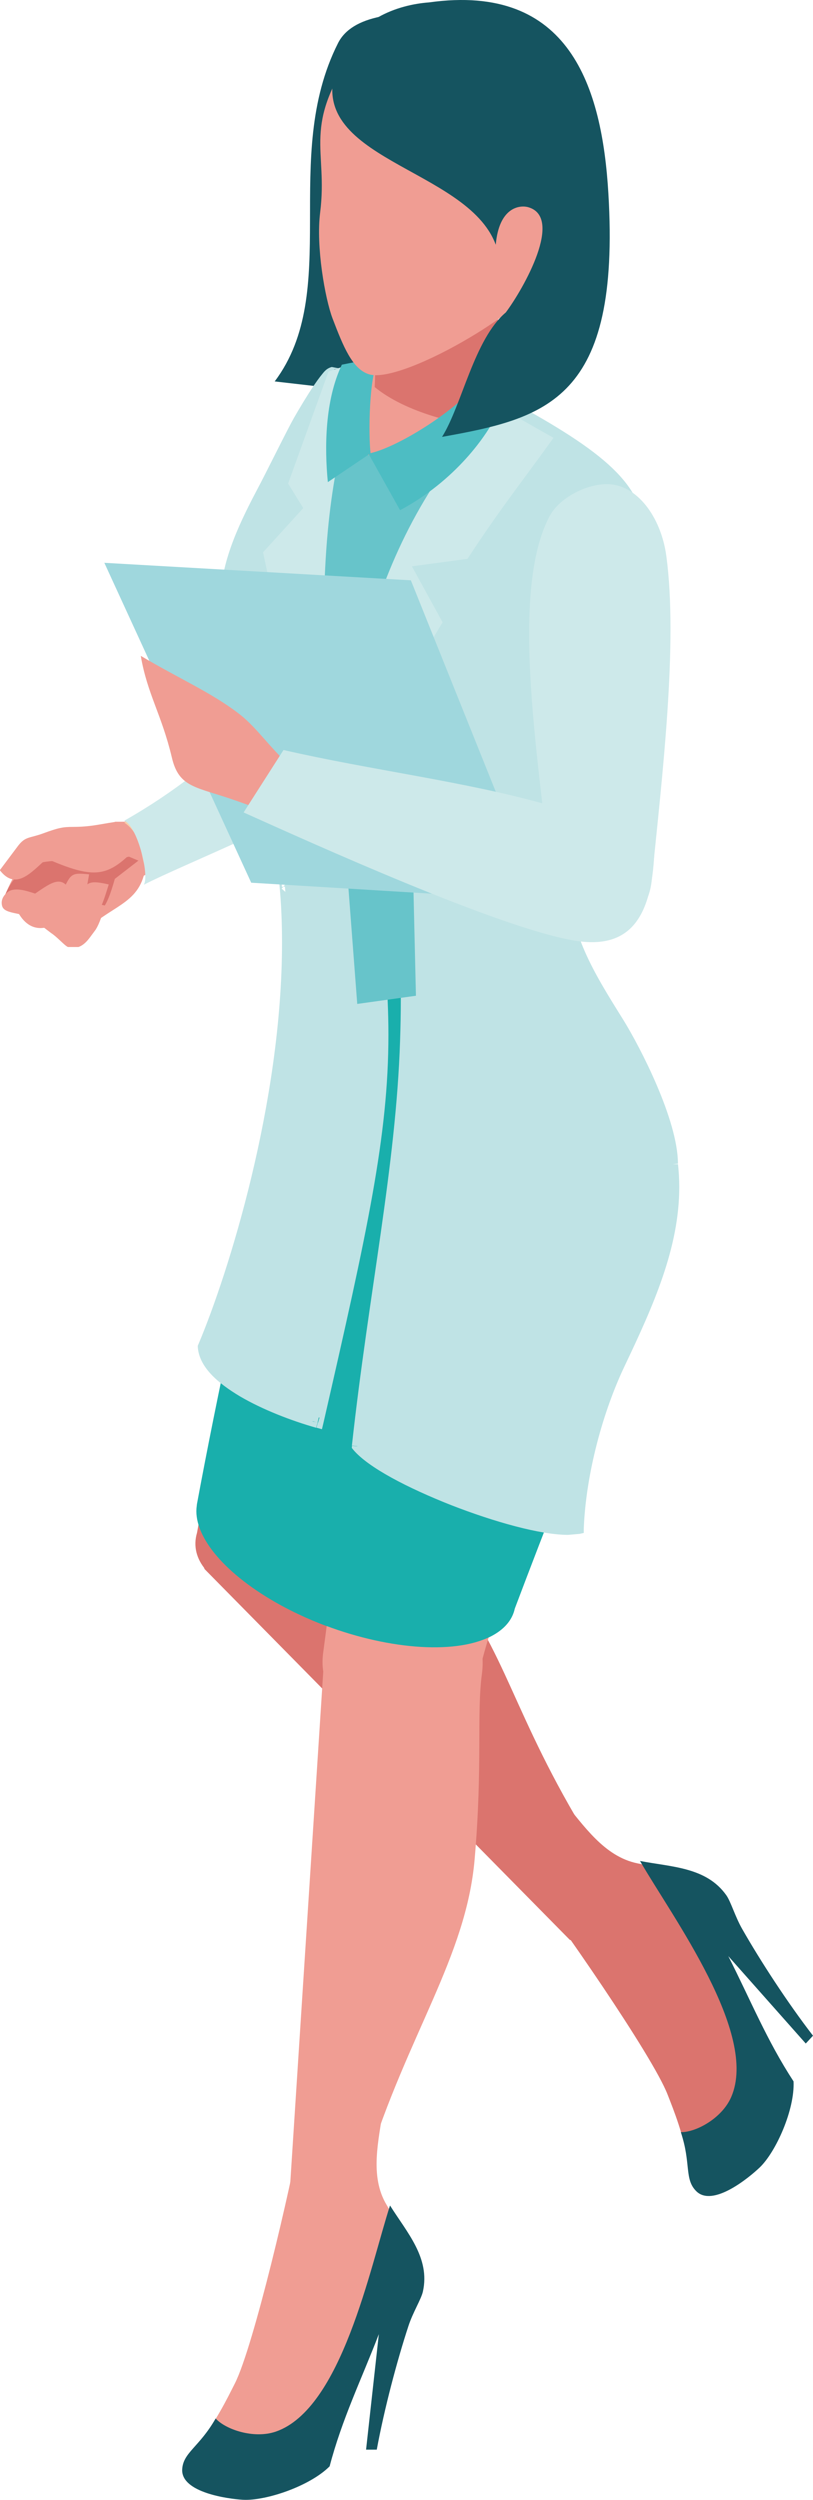 <svg width="67" height="206" viewBox="0 0 67 206" fill="none" xmlns="http://www.w3.org/2000/svg">
<g id="_&#227;&#131;&#172;&#227;&#130;&#164;&#227;&#131;&#164;&#227;&#131;&#188;_1" clip-path="url(#clip0_26_1223)">
<path id="Vector" fill-rule="evenodd" clip-rule="evenodd" d="M37.397 1.192C32.753 0.85 29.023 1.23 27.854 3.56C23.079 13.033 28.218 23.986 22.638 31.432L32.033 32.51L43.217 15.166L37.397 1.192Z" fill="#155460"/>
<path id="Vector_2" fill-rule="evenodd" clip-rule="evenodd" d="M12.723 66.766L12.569 66.85L8.614 68.338C3.885 69.469 2.252 69.286 0.356 73.894L2.004 75.579L5.162 76.695L6.13 77.606C8.606 74.714 11.098 74.797 11.849 72.163L15.982 69.954L12.716 66.759L12.723 66.766Z" fill="#F09D93"/>
<path id="Vector_3" fill-rule="evenodd" clip-rule="evenodd" d="M11.408 70.919L10.626 70.592C5.905 71.731 2.244 69.294 0.356 73.902L2.004 75.587L5.162 76.703L6.13 77.614C8.606 74.722 8.707 75.048 9.465 72.422L11.408 70.919Z" fill="#DB746E"/>
<path id="Vector_4" fill-rule="evenodd" clip-rule="evenodd" d="M1.509 75.222C2.012 76.11 2.809 76.74 4.017 76.368C4.884 76.103 5.495 75.655 6.168 75.146C7.074 74.471 6.811 74.41 7.136 73.218L7.345 72.049C5.743 71.89 5.851 71.989 4.946 73.894L1.509 75.222Z" fill="#F09D93"/>
<path id="Vector_5" fill-rule="evenodd" clip-rule="evenodd" d="M3.436 76.293C4.11 76.809 4.381 77.044 4.644 77.143C4.884 77.219 5.944 77.105 6.362 76.953C6.888 76.763 7.213 76.361 7.53 75.959L8.034 75.268C8.459 74.592 8.715 73.651 8.962 72.884C6.834 72.391 7.136 72.884 5.99 74.873L3.436 76.293Z" fill="#F09D93"/>
<path id="Vector_6" fill-rule="evenodd" clip-rule="evenodd" d="M4.373 76.999C4.93 77.439 5.379 77.963 5.603 78.038H6.47C6.904 77.879 7.19 77.545 7.445 77.203L7.871 76.627C8.235 76.065 8.451 75.26 8.66 74.623C6.865 74.205 7.12 74.63 6.153 76.3L4.373 77.006V76.999Z" fill="#F09D93"/>
<path id="Vector_7" fill-rule="evenodd" clip-rule="evenodd" d="M9.481 67.731C8.08 67.943 7.461 68.133 6.037 68.14C5.185 68.14 4.822 68.209 3.56 68.672C2.407 69.097 2.09 68.9 1.463 69.734L-0.015 71.708C1.316 73.439 2.593 71.86 3.847 70.759C8.498 72.786 9.194 72.141 12.492 68.497L11.524 67.214L10.34 67.715H9.465L9.481 67.731Z" fill="#F09D93"/>
<path id="Vector_8" fill-rule="evenodd" clip-rule="evenodd" d="M0.186 74.691C0.294 75.025 0.727 75.154 1.339 75.276C2.229 75.465 2.802 75.587 3.22 75.534C4.21 75.397 5.17 74.084 5.789 73.378C5.069 72.133 4.303 72.665 2.895 73.636C2.229 73.431 1.161 73.029 0.573 73.56C0.348 73.757 0.015 74.137 0.186 74.699V74.691Z" fill="#F09D93"/>
<path id="Vector_9" fill-rule="evenodd" clip-rule="evenodd" d="M10.239 67.784C11.888 68.9 11.501 70.812 12.174 71.951C15.44 70.251 25.679 67.093 31.654 63.002C35.137 60.618 37.18 57.977 35.508 55.161C33.953 52.527 31.747 53.331 28.589 54.683C21.755 57.59 18.814 62.941 10.239 67.784Z" fill="#F8D1AB"/>
<path id="Vector_10" fill-rule="evenodd" clip-rule="evenodd" d="M10.224 67.632C11.276 67.981 12.337 72.042 11.857 72.907C15.123 71.207 25.672 67.1 31.654 63.009C35.137 60.626 37.18 57.984 35.508 55.168C33.953 52.534 31.747 53.339 28.589 54.69C21.763 57.597 18.799 62.797 10.224 67.639V67.632Z" fill="#CDE9EA"/>
<path id="Vector_11" fill-rule="evenodd" clip-rule="evenodd" d="M43.364 154.832C45.91 158.073 53.781 169.399 55.019 172.609C55.592 174.074 56.266 175.737 56.792 178.462C56.792 178.462 60.646 177.247 61.033 176.997C61.42 176.746 64.934 171.433 64.934 171.433C64.934 171.433 60.367 162.005 59.973 161.573C55.569 156.631 58.719 154.794 52.535 153.549C49.78 152.988 48.1 150.407 46.406 148.396L43.364 154.84V154.832Z" fill="#DB746E"/>
<path id="Vector_12" fill-rule="evenodd" clip-rule="evenodd" d="M56.111 175.706C56.97 178.31 56.374 179.585 57.395 180.579C58.75 181.893 61.699 179.479 62.62 178.598C63.951 177.315 65.506 173.847 65.398 171.516C63.192 168.138 61.846 164.791 60.019 161.193L66.404 168.397L67 167.751C64.887 165.011 62.666 161.588 61.172 158.969C60.576 157.929 60.236 156.715 59.856 156.176C58.208 153.853 55.337 153.853 52.744 153.352C55.406 157.967 62.534 167.577 60.259 172.807C59.485 174.59 57.303 175.729 56.111 175.699V175.706Z" fill="#155460"/>
<path id="Vector_13" fill-rule="evenodd" clip-rule="evenodd" d="M24.72 175.881C24.023 179.934 20.912 193.331 19.356 196.406C18.644 197.81 17.87 199.419 16.191 201.643C16.191 201.643 19.697 203.647 20.146 203.753C20.595 203.859 26.933 202.85 26.933 202.85C26.933 202.85 30.857 193.142 30.919 192.565C31.631 186.007 35.121 187.077 31.871 181.71C30.424 179.319 31.221 176.351 31.577 173.755L24.727 175.881H24.72Z" fill="#F09D93"/>
<path id="Vector_14" fill-rule="evenodd" clip-rule="evenodd" d="M17.777 199.283C16.423 201.666 15.069 202.099 15.014 203.518C14.953 205.385 18.737 205.917 20.014 205.993C21.872 206.099 25.509 204.892 27.165 203.237C28.187 199.343 29.773 196.102 31.221 192.345L30.168 201.863H31.05C31.677 198.47 32.722 194.531 33.659 191.677C34.03 190.538 34.711 189.468 34.851 188.838C35.47 186.06 33.535 183.965 32.142 181.741C30.509 186.796 28.164 198.493 22.731 200.376C20.889 201.006 18.559 200.178 17.777 199.298V199.283Z" fill="#155460"/>
<path id="Vector_15" fill-rule="evenodd" clip-rule="evenodd" d="M16.857 129.297L46.955 159.849C49.076 160.684 50.097 157.193 50.446 155.652C51.065 152.965 48.015 151.545 47.404 149.655C41.762 139.977 41.352 134.937 35.864 128.948C30.563 123.157 30.029 125.373 27.885 122.8C23.009 116.978 15.115 124.607 16.857 129.297Z" fill="#DB746E"/>
<path id="Vector_16" fill-rule="evenodd" clip-rule="evenodd" d="M47.466 52.117C46.042 55.441 22.738 38.848 25.269 33.975L27.591 30.544C29.874 29.231 37.017 30.111 44.06 34.142C51.103 38.165 53.487 40.837 53.092 45.133C52.109 49.999 50.414 45.224 47.466 52.117Z" fill="#BFE3E5"/>
<path id="Vector_17" fill-rule="evenodd" clip-rule="evenodd" d="M16.237 126.307C14.906 130.785 23.822 134.186 28.349 128.045L45.995 79.549L27.955 76.429C25.47 84.217 24.58 85.864 22.638 94.062C19.944 105.387 18.025 116.705 16.237 126.307Z" fill="#DB746E"/>
<path id="Vector_18" fill-rule="evenodd" clip-rule="evenodd" d="M30.54 122.018L45.995 79.549L27.955 76.429C25.47 84.217 24.58 85.864 22.638 94.062C20.146 104.499 17.917 114.845 16.23 123.946L16.214 124.09C15.881 126.413 18.242 129.48 22.707 132.038C28.984 135.62 37.033 136.827 40.686 134.717C44.347 132.614 42.226 127.999 35.957 124.417C34.239 123.437 32.389 122.633 30.532 122.026L30.54 122.018Z" fill="#19AFAC"/>
<path id="Vector_19" fill-rule="evenodd" clip-rule="evenodd" d="M41.893 22.536C41.576 24.578 39.564 30.074 41.166 35.136C42.126 39.266 44.409 38.916 49.316 40.678C56.335 43.205 51.227 57.422 48.1 65.18C46.32 69.582 45.616 73.021 46.05 75.632L46.862 80.604L28.767 81.985L24.634 73.013C23.628 61.331 19.767 55.084 22.692 43.198C23.396 40.344 24.557 36.374 26.097 34.985C27.893 33.375 28.404 33.99 29.154 33.914C29.642 33.861 30.726 27.166 30.455 25.975L41.886 22.536H41.893Z" fill="#F09D93"/>
<path id="Vector_20" fill-rule="evenodd" clip-rule="evenodd" d="M39.239 83.428L37.583 83.147L35.346 91.952C30.246 101.182 28.11 123.225 27.127 132.296C26.972 133.662 26.786 135.059 26.639 136.152C25.617 143.568 38.395 142.543 39.332 138.444C41.545 128.683 46.785 120.538 50.693 112.333C55.213 102.89 58.665 94.449 48.727 83.694L39.231 83.42L39.239 83.428Z" fill="#F09D93"/>
<path id="Vector_21" fill-rule="evenodd" clip-rule="evenodd" d="M26.716 136.569L23.822 181.406C23.659 183.145 29.928 184.253 30.269 178.309C33.589 167.63 38.418 161.269 39.115 153.215C39.788 145.427 39.27 141.207 39.719 137.905C40.709 130.398 28.551 122.451 26.709 136.569H26.716Z" fill="#F09D93"/>
<path id="Vector_22" fill-rule="evenodd" clip-rule="evenodd" d="M41.746 22.347C41.406 24.555 39.92 29.77 41.104 35.342C37.753 35.053 33.419 33.983 30.88 31.896C30.989 29.922 30.818 28.047 30.315 25.785L41.739 22.347H41.746Z" fill="#DB746E"/>
<path id="Vector_23" fill-rule="evenodd" clip-rule="evenodd" d="M39.239 83.428L37.575 83.147L34.015 91.39C32.413 98.374 26.941 121.274 27.065 130.451C26.941 131.749 26.856 132.964 26.848 133.966C32.181 135.97 37.807 136.372 40.694 134.71C41.661 134.148 42.234 133.419 42.42 132.569C44.989 125.776 47.899 118.208 50.701 112.34C55.213 102.898 58.672 94.457 48.735 83.701L39.239 83.428Z" fill="#19AFAC"/>
<path id="Vector_24" fill-rule="evenodd" clip-rule="evenodd" d="M26.175 117.236C22.142 116.082 16.88 113.684 16.733 110.974C19.542 104.324 24.782 87.375 23.466 72.892L23.659 73.051C23.435 67.017 22.653 60.952 21.098 56.656C16.926 50.986 18.551 46.226 21.5 40.647C22.436 38.894 23.396 36.898 24.371 35.038C24.766 34.271 26.786 30.818 27.343 30.673L27.908 30.78H27.901L26.051 38.074L27.661 55.623C33.008 86.289 33.117 86.942 26.175 117.221V117.236ZM29.448 119.187C31.809 122.071 44.231 126.701 47.675 125.973C47.837 121.32 49.277 116.128 51.088 112.34C53.75 106.753 56.049 101.516 55.422 95.952C55.461 92.544 52.373 86.487 50.987 84.293C47.334 78.448 44.548 73.97 48.1 65.18C50.654 58.834 56.738 43.092 49.292 40.336C46.514 39.304 44.293 38.848 43.039 38.15C41.917 38.841 40.616 39.213 39.27 39.349C34.285 44.397 31.871 46.318 32.111 53.703C32.498 65.514 33.752 75.716 33.411 85.826C33.063 96.256 30.834 106.549 29.441 119.194L29.448 119.187Z" fill="#BFE3E5"/>
<path id="Vector_25" fill-rule="evenodd" clip-rule="evenodd" d="M26.175 117.236L26.051 117.654C24.008 117.069 21.663 116.173 19.774 115.065C17.909 113.949 16.415 112.644 16.299 110.997V110.898L16.338 110.807C18.822 104.932 23.249 90.829 23.241 77.666C23.241 76.065 23.18 74.486 23.032 72.938L22.94 71.837L23.961 72.733L23.675 73.059L23.234 73.074C23.017 67.062 22.235 61.028 20.695 56.815L21.113 56.663L20.749 56.922C18.915 54.424 18.157 52.033 18.157 49.695C18.157 46.606 19.449 43.646 21.136 40.45C22.057 38.712 23.017 36.715 24 34.848C24.209 34.446 24.82 33.398 25.447 32.404C25.765 31.911 26.082 31.432 26.368 31.061C26.678 30.681 26.825 30.423 27.243 30.271L27.343 30.241L28.017 30.37L29.959 30.749L28.28 31.159L26.523 38.127L28.125 55.593L27.684 55.631L28.125 55.555C30.64 70.023 32.01 77.834 32.01 85.265C32.01 93.576 30.3 101.341 26.639 117.327L26.531 117.775L26.074 117.646L26.198 117.228L25.765 117.137C29.433 101.144 31.12 93.447 31.112 85.272C31.112 77.955 29.766 70.19 27.243 55.707V55.692L25.625 38.059L27.545 30.438L27.815 30.37L27.924 30.795L27.839 31.227L27.266 31.114L27.359 30.689L27.467 31.114L27.421 30.939L27.514 31.099L27.475 31.114L27.428 30.939L27.521 31.099L27.003 31.691C26.213 32.738 25.06 34.734 24.782 35.251C23.814 37.103 22.855 39.099 21.926 40.86C20.254 44.01 19.047 46.856 19.047 49.688C19.047 51.843 19.72 54.014 21.477 56.405L21.516 56.459L21.539 56.512C23.133 60.884 23.907 66.979 24.131 73.051L24.17 74.069L23.21 73.226L23.497 72.9L23.938 72.862C24.085 74.448 24.155 76.057 24.155 77.674C24.155 91.026 19.705 105.175 17.181 111.148L16.771 110.981L17.212 110.959C17.236 112.014 18.451 113.266 20.254 114.314C22.042 115.361 24.348 116.249 26.329 116.819L26.206 117.244L26.175 117.236ZM29.448 119.187L29.007 119.141L28.992 119.316L29.108 119.46C30.346 120.94 33.612 122.618 37.18 124.03C40.748 125.419 44.533 126.481 46.816 126.481L47.768 126.398L48.108 126.322V125.98C48.286 121.403 49.71 116.257 51.498 112.522C53.858 107.558 55.979 102.822 55.979 97.812C55.979 97.182 55.94 96.537 55.871 95.891L55.43 95.937H55.871V95.876C55.848 92.248 52.76 86.297 51.374 84.05C48.905 80.103 46.908 76.877 46.908 72.588C46.908 70.501 47.381 68.156 48.511 65.332C50.167 61.218 53.309 53.202 53.317 47.145C53.332 43.851 52.334 40.981 49.447 39.911C46.638 38.871 44.401 38.393 43.263 37.755L43.039 37.626L42.814 37.763C41.762 38.416 40.531 38.78 39.239 38.901L39.076 38.917L38.96 39.023C34.231 43.79 31.639 45.991 31.654 52.716L31.67 53.696C32.01 64.148 33.032 73.34 33.032 82.274C33.032 83.451 33.009 84.627 32.97 85.788C32.629 96.165 30.393 106.45 29 119.126L29.441 119.172L29.882 119.217C31.267 106.602 33.504 96.301 33.852 85.819C33.891 84.635 33.906 83.458 33.906 82.274C33.906 73.272 32.892 64.087 32.552 53.673L32.536 52.716C32.56 46.249 34.796 44.511 39.587 39.638L39.262 39.327L39.309 39.767C40.709 39.623 42.071 39.236 43.263 38.499L43.023 38.135L42.807 38.514C44.176 39.273 46.359 39.699 49.122 40.731C51.506 41.611 52.396 43.957 52.411 47.145C52.419 52.914 49.316 60.922 47.667 64.998C46.498 67.905 46.003 70.372 46.003 72.581C46.003 77.165 48.147 80.574 50.6 84.506C51.947 86.623 54.989 92.681 54.965 95.876V95.983C55.035 96.597 55.066 97.197 55.066 97.804C55.066 102.564 53.038 107.186 50.662 112.135C48.828 115.984 47.373 121.213 47.203 125.942L47.644 125.958L47.551 125.533L46.777 125.593C44.749 125.601 40.957 124.569 37.467 123.202C33.976 121.844 30.71 120.09 29.758 118.898L29.41 119.179L29.448 119.187Z" fill="#BFE3E5"/>
<path id="Vector_26" fill-rule="evenodd" clip-rule="evenodd" d="M39.363 33.322L41.661 35.061L33.419 45.376L34.278 82.054L29.441 82.729L26.693 46.629L28.024 30.62L29.216 31.804L30.192 37.482L33.132 37.763L39.363 33.322Z" fill="#67C4CA"/>
<path id="Vector_27" fill-rule="evenodd" clip-rule="evenodd" d="M41.003 33.383C29.758 44.974 28.736 58.417 27.003 70.349C29.874 63.617 32.676 57.521 36.476 51.282L33.945 46.667L38.527 46.052C41.251 41.877 42.954 39.79 45.616 36.078C43.705 35.008 41.94 34.006 40.996 33.383H41.003Z" fill="#CDE9EA"/>
<path id="Vector_28" fill-rule="evenodd" clip-rule="evenodd" d="M30.532 29.429L27.073 30.62L23.744 39.85L24.991 41.87L21.678 45.513L27.011 70.349C27.204 56.299 24.828 42.371 30.532 29.429Z" fill="#CDE9EA"/>
<path id="Vector_29" fill-rule="evenodd" clip-rule="evenodd" d="M39.711 31.167C37.807 33.778 32.591 36.981 30.362 37.376L32.97 42.044C37.474 39.638 40.152 35.941 41.119 33.816L39.703 31.175L39.711 31.167Z" fill="#4DBDC3"/>
<path id="Vector_30" fill-rule="evenodd" clip-rule="evenodd" d="M31.283 29.444C30.362 30.81 30.369 36.002 30.54 37.353L27.018 39.729C26.74 36.882 26.771 33.004 28.172 30.051L31.283 29.436V29.444Z" fill="#4DBDC3"/>
<path id="Vector_31" fill-rule="evenodd" clip-rule="evenodd" d="M29.325 4.015C24.805 10.46 27.049 12.228 26.384 17.511C26.028 20.305 26.786 24.601 27.405 26.241C28.295 28.571 29.038 30.408 30.4 30.84C31.793 31.288 35.446 29.763 38.72 27.812C41.584 26.111 44.169 24.115 44.649 22.476L48.309 9.807L29.332 4.008L29.325 4.015Z" fill="#F09D93"/>
<path id="Vector_32" fill-rule="evenodd" clip-rule="evenodd" d="M40.856 20.168C41.12 17.109 42.791 16.874 43.519 17.071C46.475 17.898 43.163 23.766 41.684 25.747C39.076 27.941 38.062 33.406 36.429 36.002C45.043 34.453 51.157 32.966 50.136 15.917C49.61 7.181 46.955 -1.42 35.361 0.197C32.8 0.387 29.209 1.571 27.792 5.359C24.875 13.177 38.48 13.761 40.856 20.168Z" fill="#155460"/>
<path id="Vector_33" fill-rule="evenodd" clip-rule="evenodd" d="M45.283 42.553C41.638 49.453 45.012 65.681 45.43 73.796C48.689 74.896 53.224 77.447 53.719 72.46C54.578 63.935 55.886 52.975 54.911 45.801C54.47 42.575 52.481 39.934 50.082 39.896C48.309 39.866 46.073 41.042 45.283 42.553Z" fill="#CDE9EA"/>
<path id="Vector_34" fill-rule="evenodd" clip-rule="evenodd" d="M33.86 47.821L8.598 46.378L20.703 72.74L44.447 74.183L33.86 47.821Z" fill="#9FD7DD"/>
<path id="Vector_35" fill-rule="evenodd" clip-rule="evenodd" d="M23.303 62.546C21.817 61.043 20.958 59.783 19.658 58.789C17.398 57.058 14.713 55.897 11.601 54.045C12.143 57.21 13.319 58.865 14.163 62.425C14.759 64.968 16.183 64.816 19.534 66.008L22.614 67.101L23.303 62.546Z" fill="#F09D93"/>
<path id="Vector_36" fill-rule="evenodd" clip-rule="evenodd" d="M23.358 61.802C30.578 63.465 38.472 64.413 45.144 66.326C48.062 67.161 50.886 68.376 53.944 69.446C53.874 75.898 51.738 78.251 47.319 77.507C41.096 76.46 25.703 69.476 20.076 66.949L23.365 61.802H23.358Z" fill="#CDE9EA"/>
</g>
<defs>
<clipPath id="clip0_26_1223">
<rect width="67" height="206" fill="white" transform="matrix(-1 0 0 1 67 0)"/>
</clipPath>
</defs>
</svg>

